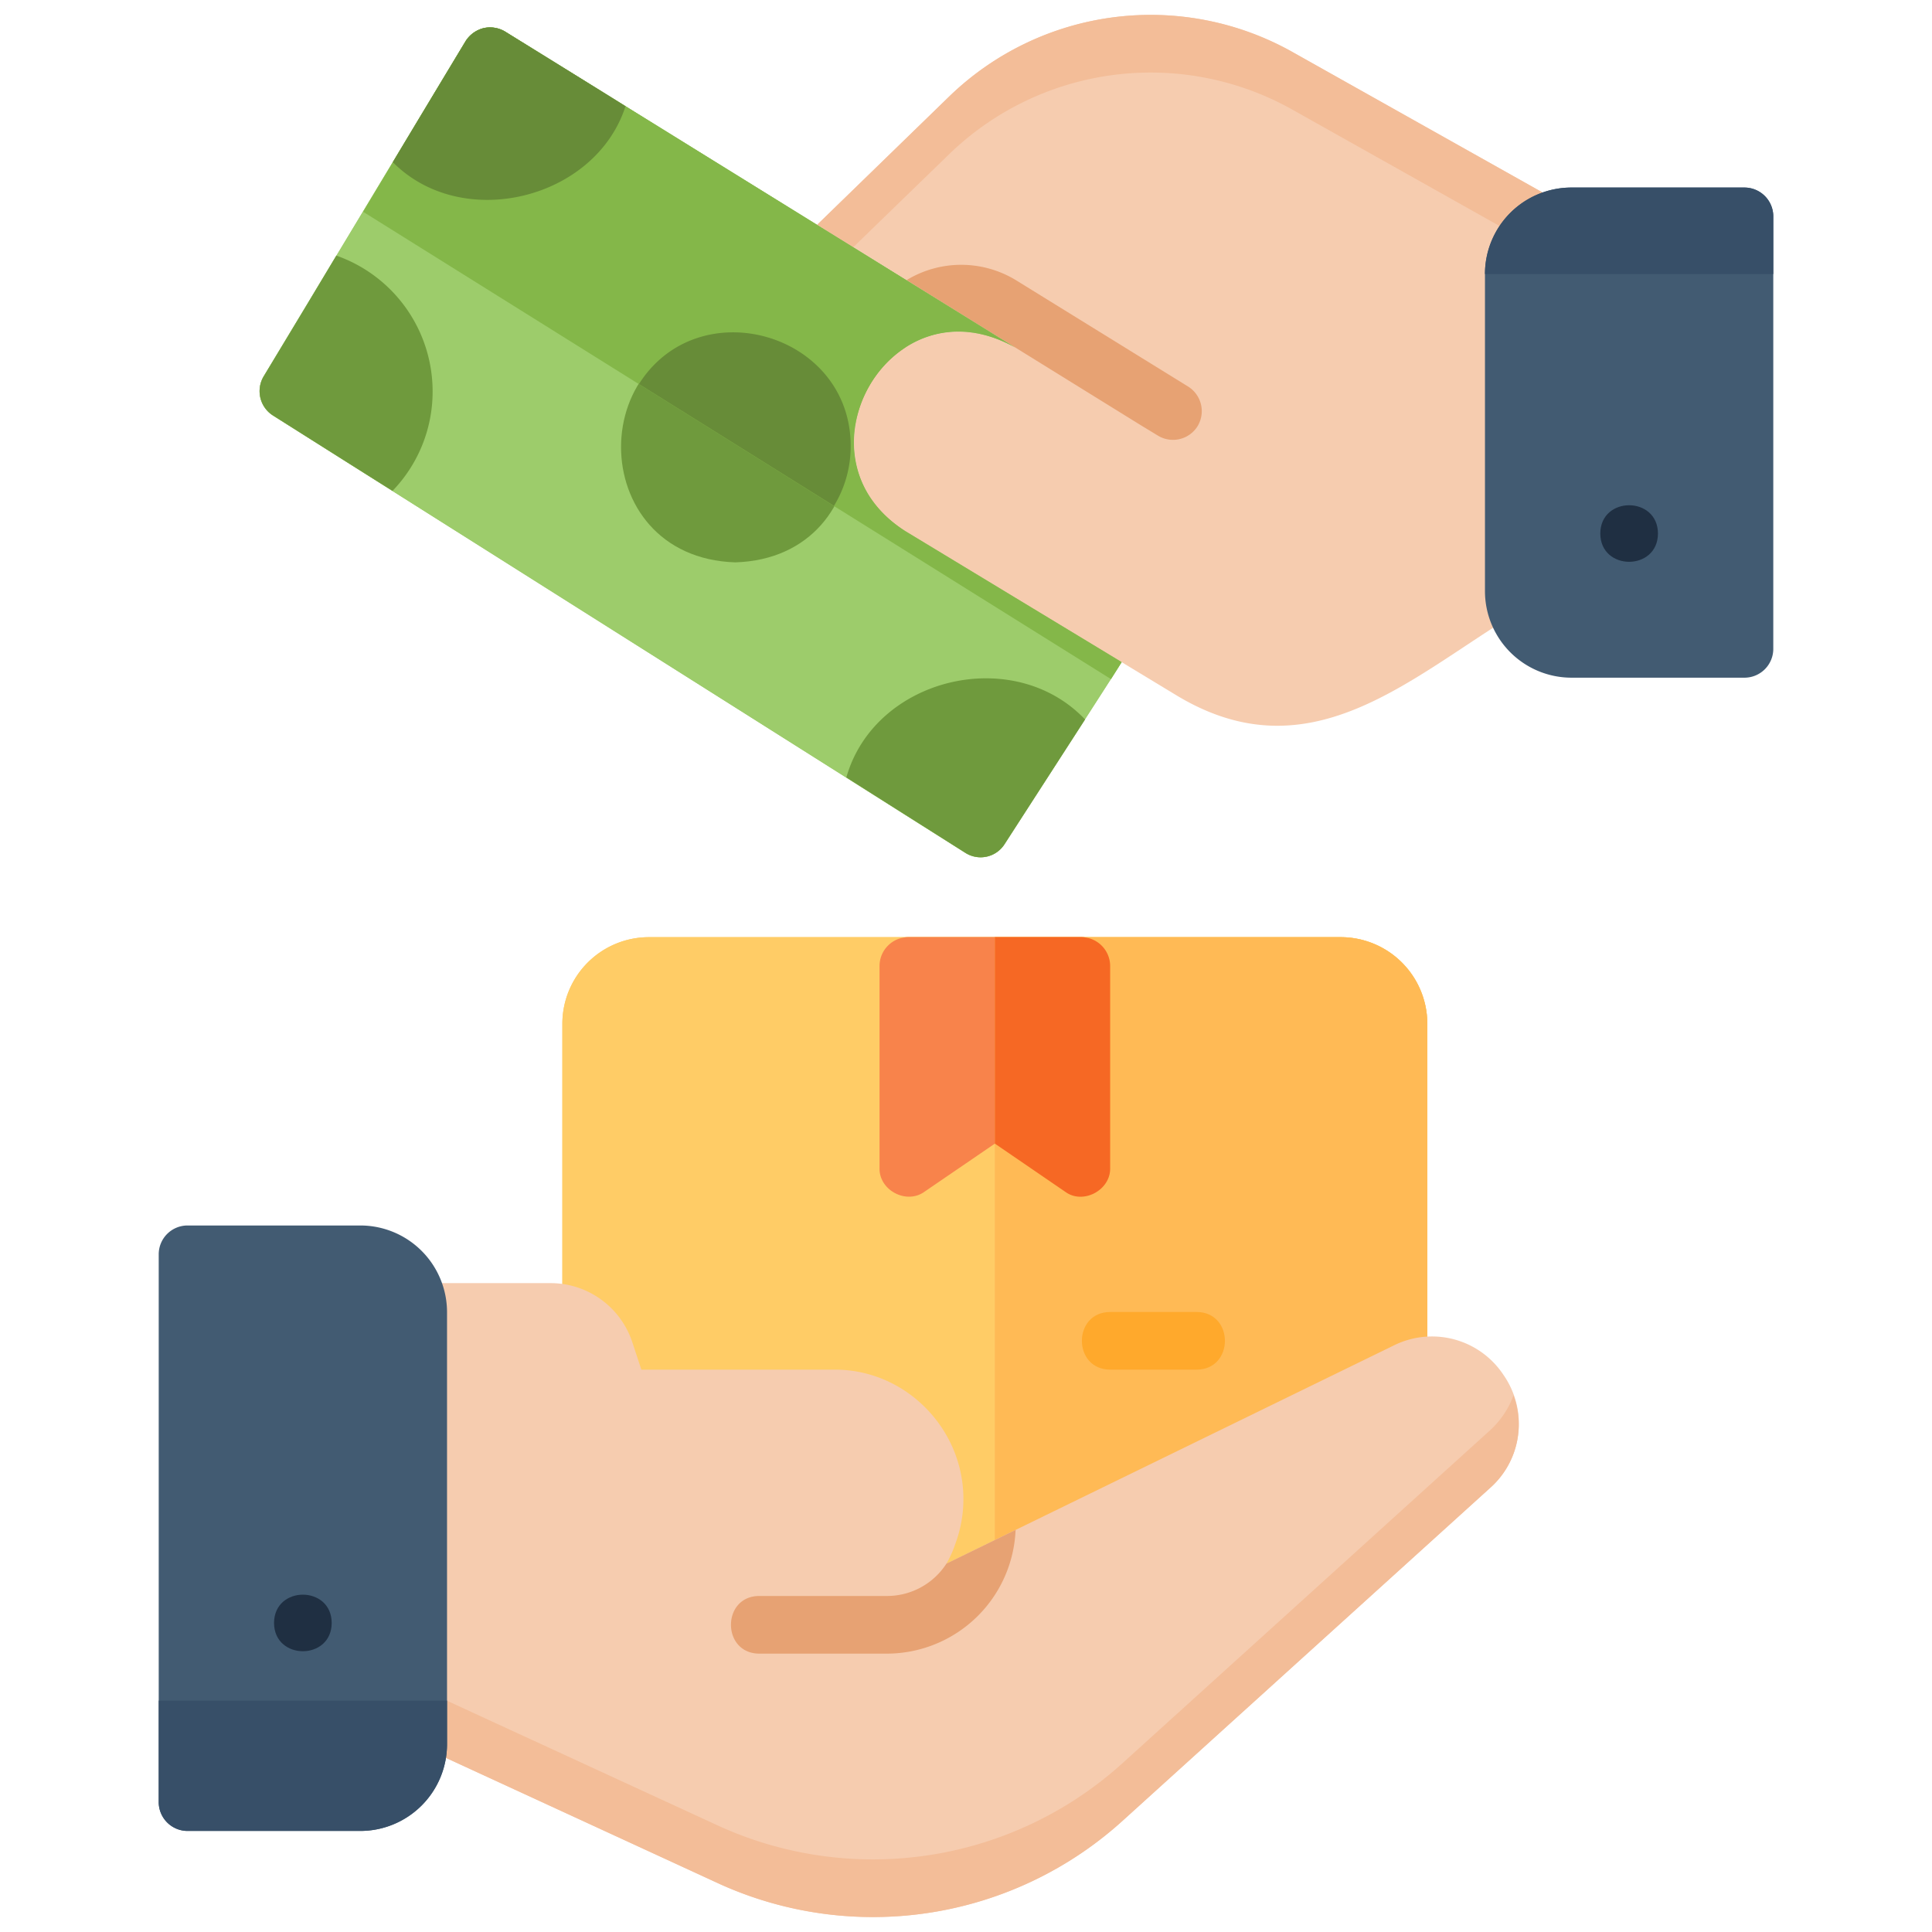 <svg id="Layer_1" height="512" viewBox="0 0 520 520" width="512" xmlns="http://www.w3.org/2000/svg" data-name="Layer 1"><path d="m243.7 142.979c-31.5-19.908-4.057-68.319 29.566-49.432-119.765-74.16 60.173 37.344-137.2-84.973a7.961 7.961 0 0 0 -5.9-1.009 8.162 8.162 0 0 0 -4.889 3.57l-54.32 90.172a7.761 7.761 0 0 0 2.56 10.554l186.25 117.639a7.638 7.638 0 0 0 10.632-2.329c1.785-2.8 30.979-47.919 31.506-48.966z" fill="#9dcc6b"/><path d="m243.7 142.979c-31.493-19.882-4.075-68.315 29.566-49.432-119.793-74.291 29.662 18.443-104.912-64.947-8.054 25.029-43.885 33.959-62.624 15.05l-34.765 57.657a7.761 7.761 0 0 0 2.56 10.554l186.242 117.639a7.646 7.646 0 0 0 10.632-2.329l31.501-48.962z" fill="#9dcc6b"/><path d="m306.017 171.923-4.112 6.286-58.2-35.23c-18.3-10.259-18.194-39.284 0-49.51l.077.078a28.2 28.2 0 0 1 29.489 0l.155.078c8.636 5.406.57 18.517-8.149 13.191-9.519-6.327-22.5 3.454-19.555 14.357a13.19 13.19 0 0 0 6.053 8.536l51.76 31.351a7.75 7.75 0 0 1 2.482 10.863z" fill="#84b749"/><path d="m418.616 53.738-70.462-39.577a77.921 77.921 0 0 0 -92.5 11.641l-35.7 34.687c.785.486 54.114 33.554 53.312 33.058-33.594-18.886-61.082 29.512-29.565 49.432l73.176 44.31c35.812 21.462 62.433-4.83 91.647-22.5a15.017 15.017 0 0 1 -1.087-5.664v-85.366a15.637 15.637 0 0 1 14.822-15.52 7.722 7.722 0 0 0 -3.643-4.501z" fill="#f6ccaf"/><path d="m422.263 58.239c-5.386.415-9.426 2.885-11.795 6.44l-62.314-35a77.921 77.921 0 0 0 -92.5 11.64l-26 25.22-9.7-6.053 35.7-34.687a77.921 77.921 0 0 1 92.5-11.641l70.462 39.577a7.722 7.722 0 0 1 3.647 4.504z" fill="#f3bd98"/><path d="m314.321 461.763h-155.2a7.761 7.761 0 0 1 -7.76-7.761v-178.481a23.305 23.305 0 0 1 23.28-23.28h186.24a23.305 23.305 0 0 1 23.28 23.28v124.161a7.762 7.762 0 0 1 -2.648 5.839l-62.081 54.32a7.759 7.759 0 0 1 -5.111 1.922z" fill="#fc6"/><path d="m322.081 368.642h-23.281c-10.141-.044-10.152-15.477 0-15.52h23.28c10.142.043 10.153 15.478.001 15.52z" fill="#ffba55"/><path d="m286.664 320.728-18.9-12.917-18.9 12.917c-4.875 3.574-12.335-.363-12.136-6.407v-54.321a7.76 7.76 0 0 1 7.76-7.76h46.56a7.76 7.76 0 0 1 7.752 7.76v54.32c.189 6.039-7.246 9.98-12.136 6.408z" fill="#f8834b"/><path d="m314.321 461.763h-155.2a7.761 7.761 0 0 1 -7.76-7.761v-178.481a23.305 23.305 0 0 1 23.28-23.28h186.24a23.305 23.305 0 0 1 23.28 23.28v124.161a7.762 7.762 0 0 1 -2.648 5.839l-62.081 54.32a7.759 7.759 0 0 1 -5.111 1.922z" fill="#fc6"/><path d="m322.081 368.642h-23.281c-10.141-.044-10.152-15.477 0-15.52h23.28c10.142.043 10.153 15.478.001 15.52z" fill="#ffba55"/><path d="m286.664 320.728-18.9-12.917-18.9 12.917c-4.875 3.574-12.335-.363-12.136-6.407v-54.321a7.76 7.76 0 0 1 7.76-7.76h46.56a7.76 7.76 0 0 1 7.752 7.76v54.32c.189 6.039-7.246 9.98-12.136 6.408z" fill="#f8834b"/><path d="m360.881 252.241h-93.121v209.522h46.561a7.791 7.791 0 0 0 5.121-1.94l62.081-54.323a7.61 7.61 0 0 0 2.638-5.82v-124.159a23.348 23.348 0 0 0 -23.28-23.28z" fill="#ffba55"/><path d="m322.081 368.642h-23.281c-10.141-.044-10.152-15.477 0-15.52h23.28c10.142.043 10.153 15.478.001 15.52z" fill="#ffa92c"/><path d="m291.04 252.241h-23.28v55.559l18.935 12.96c4.8 3.555 12.285-.422 12.105-6.441v-54.319a7.783 7.783 0 0 0 -7.76-7.759z" fill="#f66824"/><g fill="#6f9a3d"><path d="m168.354 28.6c-8.054 25.029-43.885 33.959-62.624 15.05l19.555-32.515a7.754 7.754 0 0 1 10.787-2.561c.952.587 31.28 19.399 32.282 20.026z"/><path d="m116.439 105.342a38.44 38.44 0 0 1 -10.787 26.772c-7.714-4.82-24.328-15.328-32.127-20.254a7.759 7.759 0 0 1 -2.56-10.553l11.329-18.779 8.226-13.736a38.759 38.759 0 0 1 25.919 36.55z"/><path d="m292.049 193.652-8.769 13.58-12.88 19.943a7.638 7.638 0 0 1 -10.632 2.329c-7.865-4.969-24.217-15.321-31.972-20.255 7.604-26.869 44.984-35.921 64.253-15.597z"/><path d="m197.919 151.36c-41.021-1.3-41.011-60.783 0-62.081 41.022 1.304 41.012 60.783 0 62.081z"/></g><path d="m404.648 370.038a23.052 23.052 0 0 0 -29.648-7.838c-13.165 6.419-109.813 53.57-120.281 58.666a27.749 27.749 0 0 0 2.328-5.122 34.967 34.967 0 0 0 2.173-9.855v-.078c1.38-19.958-14.742-37.254-34.61-37.17h-51.989l-2.405-7.3a23.181 23.181 0 0 0 -22.038-15.986h-35.619a7.785 7.785 0 0 0 -7.761 7.761v108.02a7.887 7.887 0 0 0 4.5 7.061l84.74 39.033a100.083 100.083 0 0 0 108.254-17.3l98.708-89.395a23.058 23.058 0 0 0 3.648-30.497z" fill="#f6ccaf"/><path d="m401 400.535-98.707 89.4a100.083 100.083 0 0 1 -108.254 17.3l-84.739-39.035a7.887 7.887 0 0 1 -4.5-7.061v-15.518a7.888 7.888 0 0 0 4.5 7.062l84.74 39.033a100.083 100.083 0 0 0 108.254-17.305l98.706-89.396a23.789 23.789 0 0 0 6.364-9.467 22.766 22.766 0 0 1 -6.364 24.987z" fill="#f3bd98"/><path d="m97 492.8h-46.522a7.76 7.76 0 0 1 -7.76-7.76v-147.44a7.76 7.76 0 0 1 7.76-7.76h46.519a23.348 23.348 0 0 1 23.322 23.319v116.322a23.348 23.348 0 0 1 -23.319 23.319z" fill="#425b72"/><path d="m120.319 457.727v11.718a23.382 23.382 0 0 1 -23.358 23.355h-46.483a7.783 7.783 0 0 1 -7.76-7.76v-27.313z" fill="#374f68"/><path d="m273.347 411.788a34.728 34.728 0 0 1 -34.532 33.29h-34.455c-10.15-.033-10.17-15.486 0-15.52h34.454a19.026 19.026 0 0 0 15.908-8.691z" fill="#e7a273"/><path d="m89.278 436.818c-.044 10.148-15.476 10.148-15.52 0 .042-10.148 15.477-10.147 15.52 0z" fill="#1f2f42"/><path d="m322.314 114.732a7.783 7.783 0 0 1 -10.709 2.483l-4.346-2.638c-14.092-8.719-49.609-30.7-63.245-39.189a28.312 28.312 0 0 1 29.644.155l46.095 28.48a7.805 7.805 0 0 1 2.561 10.709z" fill="#e7a273"/><path d="m469.522 182.4h-46.56a23.306 23.306 0 0 1 -23.281-23.28v-85.38a23.288 23.288 0 0 1 23.262-23.261h46.579a7.76 7.76 0 0 1 7.76 7.76v116.4a7.76 7.76 0 0 1 -7.76 7.761z" fill="#425b72"/><path d="m477.282 58.239v15.52h-77.6a23.249 23.249 0 0 1 23.281-23.28h46.56a7.783 7.783 0 0 1 7.759 7.76z" fill="#374f68"/><path d="m446.242 143.6c-.045 10.148-15.477 10.148-15.52 0 .044-10.149 15.478-10.148 15.52 0z" fill="#1f2f42"/><path d="m301.9 178.209-2.872 4.579-201.291-125.788 27.548-45.862a8.162 8.162 0 0 1 4.889-3.57 7.961 7.961 0 0 1 5.9 1.009l137.2 84.973c-33.64-18.895-61.053 29.541-29.565 49.432z" fill="#84b749"/><path d="m168.354 28.6c-8.054 25.029-43.885 33.959-62.624 15.05 4.655-7.811 14.786-24.626 19.555-32.515a8.162 8.162 0 0 1 4.889-3.57 7.961 7.961 0 0 1 5.9 1.009c-.987-.584 24.747 15.266 32.28 20.026z" fill="#678c38"/><path d="m228.96 120.319c.255-30.613-40.835-42.46-56.981-16.958l52.493 32.792a30.711 30.711 0 0 0 4.488-15.834z" fill="#678c38"/></svg>